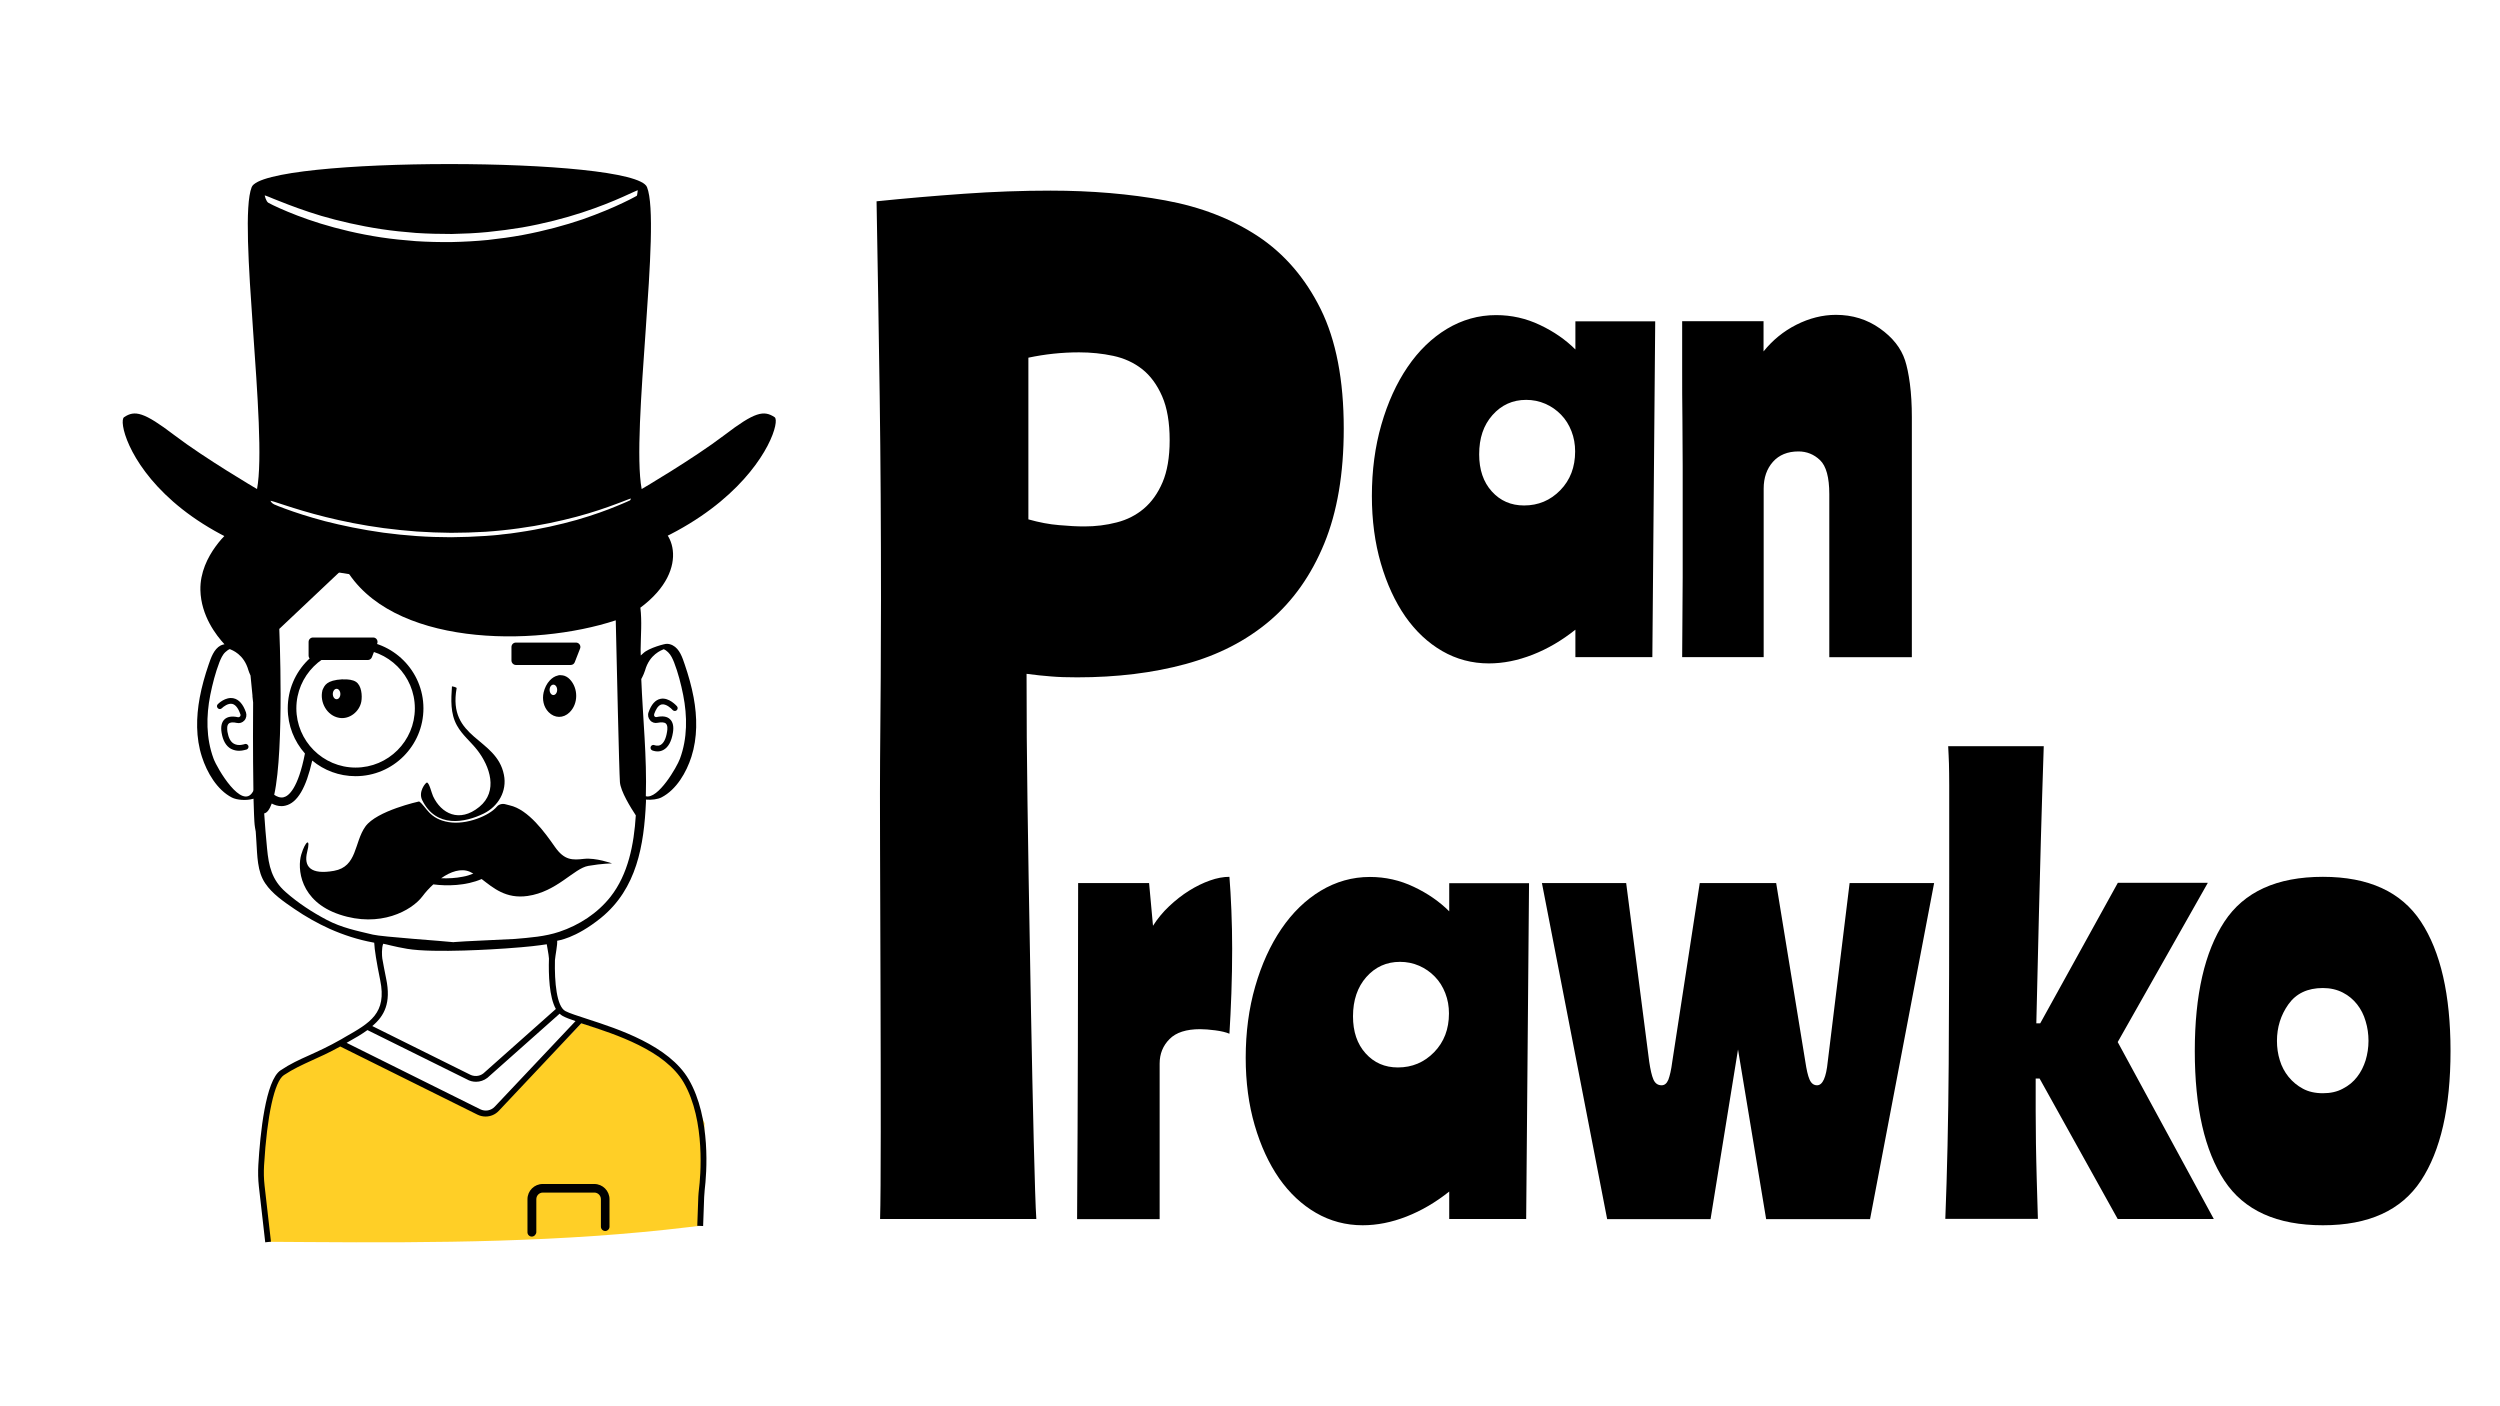 <svg version="1.1" id="Warstwa_1" xmlns="http://www.w3.org/2000/svg" x="0" y="0" viewBox="0 0 1920 1080" style="enable-background:new 0 0 1920 1080" xml:space="preserve"><style></style><path d="M675.9 936.2c1.4-43.2-.5-309.8 0-352.8.4-43 .7-83.8.7-122.5 0-55-.3-107.3-1-156.9-.7-49.6-1.5-99.4-2.4-149.4 22.3-2.3 44.7-4.2 67.2-5.8 22.5-1.6 44.7-2.4 66.5-2.4 31.4 0 60.7 2.5 88 7.5 27.3 5 51 14.2 71.3 27.6 20.2 13.4 36.3 32.1 48.1 55.9 11.8 23.9 17.7 54.5 17.7 91.8 0 34.6-5 64-15 88.3-10 24.3-24 44.1-42 59.4-18 15.2-39.5 26.3-64.5 33.1-25 6.8-52.8 10.2-83.2 10.2-7.7 0-14.4-.2-20.1-.7-5.7-.4-11.9-1.1-18.8-2 0 32.7.2 65.3.7 97.6.4 32.3 4.5 288.3 6.8 321.1h-120zm114-537.3c8.2 2.3 16 3.8 23.5 4.4 7.5.7 14 1 19.4 1 8.6 0 16.9-1 24.9-3.1 7.9-2 14.9-5.6 20.8-10.6s10.7-11.7 14.3-20.1c3.6-8.4 5.5-19.2 5.5-32.4 0-13.6-1.9-24.9-5.8-33.8-3.9-8.9-9-15.8-15.3-20.8-6.4-5-13.8-8.4-22.2-10.2-8.4-1.8-17.2-2.7-26.3-2.7-13.2 0-26.2 1.4-38.9 4.1v124.2zM1269 504.7h-59.1v-21.1c-10.4 8.3-21.3 14.7-32.8 19.2-11.5 4.5-22.7 6.7-33.7 6.7-12.9 0-24.9-3.2-35.8-9.5-10.9-6.3-20.4-15.2-28.3-26.5-7.9-11.4-14.2-25-18.8-40.8-4.6-15.8-6.9-33.1-6.9-51.8 0-19.6 2.4-37.8 7.3-54.8s11.6-31.7 20.1-44.2c8.5-12.5 18.6-22.3 30.2-29.3 11.7-7 24.2-10.6 37.8-10.6 11.8 0 23 2.5 33.7 7.6 10.6 5 19.7 11.3 27.2 18.8v-21.6h61.3l-2.2 257.9zm-133-155.8c0 11.8 3.2 21.3 9.7 28.5 6.5 7.2 14.7 10.8 24.8 10.8 10.9 0 20.2-3.9 27.8-11.7 7.6-7.8 11.4-17.7 11.4-29.8 0-5.5-.9-10.6-2.8-15.5s-4.5-9.1-8-12.7c-3.5-3.6-7.5-6.4-12.1-8.4s-9.5-3-14.7-3c-10.4 0-19 3.9-25.9 11.7s-10.2 17.7-10.2 30.1zM1354.4 246.6v23.3c6.9-8.6 15.3-15.5 25.2-20.5 9.9-5 20.1-7.6 30.4-7.6 12.7 0 23.9 3.5 33.7 10.4 9.8 6.9 16.3 15.1 19.4 24.6 1.4 4.3 2.7 10.3 3.7 17.9 1 7.6 1.5 16.2 1.5 25.7v184.3h-63.4V379.5c0-12.9-2.4-21.6-7.1-26.1-4.7-4.5-10.3-6.7-16.6-6.7-8.3 0-14.9 2.7-19.6 8-4.7 5.3-7.1 12.2-7.1 20.5v129.5h-62.6c0-9.5.1-19.5.2-30s.2-21 .2-31.5V358c0-10.9-.1-22.9-.2-35.8-.2-12.9-.2-26.2-.2-39.7v-35.8h62.5z"/><path d="m882.5 678.2 3 32.8c3.5-5.5 7.6-10.5 12.5-15.1s10-8.6 15.3-11.9c5.3-3.3 10.6-5.9 16-7.8 5.3-1.9 10.3-2.8 14.9-2.8.6 7.5 1.1 16 1.5 25.7.4 9.6.6 19.5.6 29.6 0 11.5-.2 22.9-.6 34.1-.4 11.2-.9 21.6-1.5 31.1-2.6-1.1-6.2-2-10.8-2.6-4.6-.6-8.5-.9-11.7-.9-10.6 0-18.5 2.5-23.5 7.6-5 5-7.6 11.3-7.6 18.8v119.5h-63.4c.3-46.6.5-90.8.6-132.7.1-41.9.2-83.6.2-125.4h54.5zM1172.1 936.2H1113v-21.1c-10.4 8.3-21.3 14.7-32.8 19.2-11.5 4.5-22.7 6.7-33.7 6.7-12.9 0-24.9-3.2-35.8-9.5-10.9-6.3-20.4-15.2-28.3-26.5-7.9-11.4-14.2-25-18.8-40.8-4.6-15.8-6.9-33.1-6.9-51.8 0-19.6 2.4-37.8 7.3-54.8s11.6-31.7 20.1-44.2c8.5-12.5 18.6-22.3 30.2-29.3 11.7-7 24.2-10.6 37.8-10.6 11.8 0 23 2.5 33.7 7.6 10.6 5 19.7 11.3 27.2 18.8v-21.6h61.3l-2.2 257.9zm-133-155.7c0 11.8 3.2 21.3 9.7 28.5 6.5 7.2 14.7 10.8 24.8 10.8 10.9 0 20.2-3.9 27.8-11.7 7.6-7.8 11.4-17.7 11.4-29.8 0-5.5-.9-10.6-2.8-15.5s-4.5-9.1-8-12.7c-3.5-3.6-7.5-6.4-12.1-8.4s-9.5-3-14.7-3c-10.4 0-19 3.9-25.9 11.7-6.7 7.6-10.2 17.7-10.2 30.1zM1485.4 678.2l-49.2 258.1h-79.8L1334.8 806l-21.1 130.3h-79.4l-50.1-258.1h64.7l17.7 137.2c.9 6 1.9 10.6 3.2 13.6s3.4 4.5 6.3 4.5c2.3 0 4-1.4 5.2-4.3 1.1-2.9 2.2-7.5 3-13.8l21.1-137.2h58.7l22.4 137.2c.9 6 1.9 10.6 3.2 13.6s3.2 4.5 5.8 4.5c4.3 0 7-6 8.2-18.1l16.8-137.2h64.9zM1695.5 678.2l-69.1 122.1 73.8 135.9h-73.8l-60-107.9h-3v24.8c0 8.2.1 16.6.2 25.2.1 8.6.4 17.7.6 27.2.3 9.5.6 19.7.9 30.6H1494c1.4-35.4 2.3-75 2.6-118.9.3-43.9.4-92 .4-144.4v-69.5c0-6.9-.1-12.5-.2-16.8-.1-4.3-.4-8.8-.6-13.4h73.4c-.9 26.5-1.6 50.3-2.2 71.4-.6 21.1-1.1 40.3-1.5 57.4-.4 17.1-.8 32.5-1.1 46.2-.3 13.7-.6 26.3-.9 37.8h3l59.6-107.9h69z"/><path d="M1784 673.4c35.1 0 60.2 11.5 75.3 34.5 15.1 23 22.7 56.1 22.7 99.3 0 43.4-7.6 76.6-22.7 99.5-15.1 22.9-40.2 34.3-75.3 34.3-35.4 0-60.6-11.4-75.7-34.3-15.1-22.9-22.7-56-22.7-99.5 0-43.2 7.6-76.2 22.7-99.3 15.1-23 40.3-34.5 75.7-34.5zm0 166.2c5.8 0 10.9-1.1 15.3-3.5 4.5-2.3 8.1-5.3 11-9.1 2.9-3.7 5-8 6.5-12.7 1.4-4.7 2.2-9.7 2.2-14.9 0-5.2-.7-10.2-2.2-15.1-1.4-4.9-3.6-9.2-6.5-12.9-2.9-3.7-6.5-6.8-11-9.1s-9.6-3.5-15.3-3.5c-11.8 0-20.6 4.2-26.5 12.5-5.9 8.3-8.8 17.7-8.8 28.1 0 5.2.7 10.1 2.2 14.9 1.4 4.7 3.7 9 6.7 12.7 3 3.7 6.7 6.8 11 9.1 4.2 2.3 9.4 3.5 15.4 3.5z"/><path d="m206.1 953.7-5.8-58.6 2.9-40 11.7-31.4 15.4-7.6 32.7-14.8 34.8 17.9 19.1 9.5 57.7 27.5 15.2-15 25.4-22.8 31.4-32.7 41.5 13.2 35.7 25.4 17.3 38.4-3.5 78.7-8.4 1c-97.1 11.7-194.8 12.2-292.5 11.5l-30.6-.2z" style="fill:#ffcf26"/><path d="M286.6 489.6h-46.2c-1.9 0-3.4 1.5-3.4 3.4v10.5c0 1.9 1.5 3.4 3.4 3.4h42.1c1.4 0 2.6-.9 3.1-2.1l4.1-10.5c.9-2.3-.7-4.7-3.1-4.7zM408.4 949.7c-1.8 0-3.3-1.5-3.3-3.3V921c0-6.5 5.3-11.7 11.7-11.7h39.6c6.5 0 11.7 5.3 11.7 11.7v21.1c0 1.8-1.5 3.3-3.3 3.3s-3.3-1.5-3.3-3.3V921c0-2.8-2.3-5.1-5-5.1h-39.6c-2.8 0-5 2.3-5 5.1v25.4c-.2 1.8-1.7 3.3-3.5 3.3zM183.6 576.6c-1.9 0-4.1-.4-6.2-1.5-3.8-2.1-6.2-6.3-7.2-12.3-.8-4.7 0-8.2 2.2-10.3 2.2-2.1 5.7-2.7 10.3-1.7.8.2 1.4-.3 1.6-.5.4-.5.6-1.1.3-1.8-1.1-3.2-3.1-7.2-6.2-7.9-3.2-.7-6.8 2.1-8 3.3-.9.9-2.3.9-3.1 0-.9-.9-.9-2.3 0-3.1.2-.2 5.8-5.9 12.1-4.5 4.1.9 7.3 4.5 9.5 10.8.7 2.1.3 4.5-1.2 6.2-1.5 1.7-3.7 2.4-5.8 1.9-3-.7-5.2-.5-6.3.6-1.4 1.3-1.2 4.2-.9 6.3.8 4.6 2.4 7.7 5 9.1 3.6 2 8 .3 8.1.3 1.1-.5 2.4.1 2.9 1.2.5 1.1-.1 2.4-1.2 2.9-.5 0-2.8 1-5.9 1zM505 577.1c-2.3 0-3.9-.8-4.1-.8-1.1-.5-1.6-1.8-1.1-2.9.5-1.1 1.8-1.6 2.9-1.1.1 0 2.4 1 4.6-.2 2.4-1.3 4.2-4.8 5-10.1.4-2.2.5-5-.9-6.3-1.1-1-3.3-1.2-6.3-.6-2.2.5-4.4-.2-5.8-1.9-1.5-1.7-2-4-1.2-6.2 2.1-6 5.2-9.5 9.2-10.3 6.5-1.3 12.3 5.4 12.6 5.7.8.9.7 2.3-.2 3.1-.9.8-2.3.7-3.1-.2-1.2-1.4-5.1-4.9-8.4-4.3-2.9.6-4.7 4.3-5.8 7.4-.2.6-.1 1.3.3 1.8.2.2.7.7 1.6.5 4.6-1 8.1-.5 10.3 1.7 2.2 2.1 3 5.6 2.2 10.3-1.1 6.8-3.6 11.3-7.4 13.3-1.5.8-3 1.1-4.4 1.1z"/><g><path d="M396.2 510.7h42.1c1.4 0 2.6-.8 3.1-2.1l4.1-10.5c.9-2.2-.8-4.6-3.1-4.6h-46.2c-1.9 0-3.4 1.5-3.4 3.4v10.5c.1 1.8 1.6 3.3 3.4 3.3zM371.5 624.8c11-5.4 18.1-17.1 15.5-29.8-5.7-28.7-43.4-27.2-36.3-66.5.1-.7-3.6-1.5-3.6-1.4-.7 10.2-1.3 20.8 3.8 30 4 7.3 10.5 12.4 15.6 18.9 9.8 12.6 16.3 31.7 1.6 43.7-15.3 12.5-29.3 5.1-35.5-8.2-1.1-2.3-3-10.7-4.8-10.5-.9.1-6.7 6.9-3.6 13.4 10.7 21.9 33 17.4 47.3 10.4z"/><path d="M405.2 688.1c22.5-3.2 35.6-21.2 46.6-23.1 10.9-1.9 18.3-1.9 18.3-1.9s-12.5-4.5-21.5-3.5-15.1 1.3-22.5-9.3c-7.4-10.6-20.2-28.6-34.7-31.8-1.3-.3-2.3-.6-3.1-.8-2.4-.7-5.1-.1-6.7 1.8-5.7 6.9-23.3 14.2-37 11.9-15.2-2.5-17.2-12-22.7-15.9 0 0-32.6 7.1-41.3 19.3-8.7 12.2-6.1 30.8-24.1 34-18 3.2-23.4-3.2-20.6-14.5 2.9-11.2-1.3-8.7-4.5 1.9s-1.3 36 29.5 46.2c30.8 10.3 55.2-2.9 63.6-14.1 2.3-3.1 5.1-6.2 8.3-9.1 10.4 1.4 25.2 1.1 37.1-4.1 8.9 6.8 18.6 15.4 35.3 13zm-49.7-14.8c-5.4 1.1-11 1.4-16.7 1.2 7.2-5.1 15.3-7.9 22-5 .9.4 1.8.9 2.7 1.4-2.4 1-5 1.9-8 2.4zM277.5 538.8c.8-4.6.2-12.4-4.2-15.2-2.3-1.5-6.1-2-9.5-1.8-.2-.1-.4-.1-.8-.1-12.4.7-13.7 4.8-15.2 8-.1.2-.2.3-.2.6-2.2 9 3.5 19.4 12.9 21 7.9 1.4 15.6-4.8 17-12.5zm-19-1.8c-1.6 0-2.9-1.8-2.9-4s1.3-4 2.9-4c1.6 0 2.9 1.8 2.9 4 0 2.3-1.3 4-2.9 4zM431.6 518.6h-.5c-.3-.1-.6-.1-1.1-.1-.5 0-1.1.1-1.6.3-2.3.5-4.4 1.9-6.1 3.7-2.4 2.5-4 5.9-4.8 9.3-1.2 5.3-.1 11.1 3.8 15.1 4.7 4.8 11.3 4.9 16.1.2 6.8-6.6 6.8-18.5.2-25.4-1.5-1.6-3.7-2.9-6-3.1zm-6.6 15.2c-1.6 0-2.9-1.8-2.9-4s1.3-4 2.9-4c1.6 0 2.9 1.8 2.9 4s-1.3 4-2.9 4z"/><path d="M529 829.1c-15.2-26.2-54.5-38.9-77.9-46.5-7.6-2.5-13.7-4.4-16.9-6.1-6.7-3.6-8.4-22.1-8-39.1.3-3.8 2-11.7 1.7-14.9.3-.2 13.7-1.4 33.8-17.7 27.4-22.4 32.9-55.7 34.4-89v-1.7c4.5.4 9.2-.3 11.9-1.7 11.5-5.9 19.2-19.3 23-31.2 4.7-14.7 4.5-30.5 1.7-45.6-1.6-8.6-4-17-6.8-25.2-1.8-5.3-3.9-12-9.3-14.8-1.6-.8-3.1-1.2-4.7-1.1-.5-.3-13.6 3-17.9 7.2-.2.2-1 .9-1.9 1.7 0-1.5-.1-3.1-.1-4.6.1-10.7 1.1-21.6-.2-32.1 40.7-30.2 24-65.7 5.2-64.4-81.6 5.8-89.9 21.5-89.9 21.5s-125.2 8.7-143.5 12.1c-18.3 3.4-85.8-29.5-85.8-29.5s-24.5 19.7-23.9 46.8c.5 19.8 12.2 34.8 18.5 41.6-1 .2-1.9.4-2.9.9-5.3 2.8-7.5 9.6-9.3 14.8-2.8 8.2-5.2 16.6-6.8 25.2-2.8 15.1-3.1 30.9 1.7 45.6 3.8 11.8 11.5 25.3 23 31.2 3.7 1.9 11 2.6 16.6.9.1 4.1.2 8.1.4 12.2.2 3.5.2 6.9.8 10.3.1.9.3 1.8.5 2.7.1 2.6.3 5.2.5 7.8.7 10.6.6 22.9 6.8 32 5.4 8.1 14.4 14.2 22.3 19.6 8.6 5.9 17.8 11.1 27.3 15.4 10.6 4.7 21.7 8.3 33.1 10.4.3.1.7.1 1 .2.2 5.2 1.8 15.1 4.6 28.8 5.2 25.4-7.7 32.7-27.1 43.7l-2.7 1.6c-10 5.7-17.8 9.2-24.6 12.3-7.8 3.5-14.5 6.5-22.1 11.6-11.6 7.7-15.7 48.9-17.1 72.7-.3 5.5-.2 11 .4 16.4l4.9 43 4.4-.5-4.9-43c-.6-5.2-.7-10.4-.4-15.6 2.3-38.6 8-64.5 15.2-69.3 7.4-4.9 13.9-7.8 21.5-11.3 6.2-2.8 13.2-5.9 21.8-10.7L366.6 856c2 1 4.1 1.5 6.3 1.5 3.8 0 7.5-1.5 10.2-4.4l63.3-67.2c1 .3 2.1.7 3.2 1 22.8 7.4 61.1 19.7 75.5 44.5 17 29.3 12.8 73.4 11.7 81.9-.2 1.8-.4 3.7-.5 5.8l-.8 22.3 4.5.2.8-22.3c.1-1.9.2-3.7.4-5.4 1.5-12.5 5-55.1-12.2-84.8zm-33.6-314.2c3.5-12.5 12.7-15.5 14.3-16.3 1.1.4 2.3 1.2 3.4 2.3 2.2 2.1 3.5 5.1 4.6 7.8 3.1 8 5.3 16.6 7 25.1 3.2 16.3 3.3 33.2-2.5 48.9-2.3 6.3-16.8 31.4-26.2 28.8.9-30-2.3-60-3.5-90 1.4-2.5 2.6-5.5 2.9-6.6zm-301.1 93c-8.4 14.9-27.6-17.9-30.3-25.3-5.8-15.7-5.7-32.6-2.5-48.9 1.7-8.4 3.9-17 7-25.1 1.1-2.7 2.4-5.8 4.6-7.8 1.2-1.1 2.3-1.9 3.4-2.3 1.7.8 10.8 3.8 14.3 16.3.2.7.8 2.3 1.6 4l1.5 15.3v.8c.1 1.4.3 2.9.5 4.6-.1 8.7 0 17.4-.1 26 0 13.3.1 26.6.3 39.9v1.3c0 .5-.2.9-.3 1.2zm92.1 109.9c-12.5-3-24-5.3-35.4-11.3-11.2-5.9-22.1-13-31.6-21.4-10.7-9.4-13-19.9-14.3-33.5-.9-9-1.6-17.9-2.2-26.9 2.3-.4 4.2-3.2 5.8-7.6 2.2 1.2 4.7 2 7.5 2 1 0 2-.1 3.1-.4 9.1-2.2 15.8-13.6 20.5-34.6 9 7.5 20.6 12 33.3 12 28.8 0 52.1-23.4 52.1-52.1s-23.4-52.1-52.1-52.1c-28.8 0-52.1 23.4-52.1 52.1 0 13.3 5 25.4 13.2 34.7-5.3 27-12.5 32.7-16.4 33.6-2.6.6-5.2-.5-7.2-1.9 7.9-36 3.9-127.4 3.9-127.4l50.3-47.5c34.6 61 144.8 61.8 208.1 40.9.7 30.1 2.6 116.3 3.2 124.2.5 7.2 8.4 19.8 12.2 25.6-1.4 22.5-5.9 45.3-19.4 62.5-10 12.7-24.1 21.8-39.3 26.9-11 3.7-22.6 4.5-34.1 5.5-4 .3-42.6 1.9-46.6 2.4-.2 0-.4.1-.6.1-6.4-.8-55.1-4.1-61.9-5.8zM227.6 544c0-25.1 20.4-45.5 45.5-45.5s45.5 20.4 45.5 45.5-20.4 45.5-45.5 45.5-45.5-20.5-45.5-45.5zm69 207.8c-1.3-6.5-2.3-11.6-3-15.7-.3-2-.6-8.1.7-11.3 2.3.3 8.3 2.2 18.4 3.9 20.8 3.5 70.2.1 75.8-.3 18.4-1.3 24.7-2.2 31.4-3.2.1 1.1 1.5 7.6 1.7 11-.4 12.6.2 29.6 5.3 38.7l-55.7 49.5c-3.1 2.4-7.3 2.6-10.8.6l-74.5-37c9.4-7.8 14.5-17.9 10.7-36.2zm83.4 98.1c-2.9 3.1-7.4 3.9-11.2 2l-102.6-51 1.2-.7c5.4-3 10.4-5.9 14.8-9.1l76.3 37.8c2.2 1.3 4.6 1.9 7.1 1.9 3 0 6.1-1 8.7-3l55.5-49.3c.7.7 1.5 1.3 2.4 1.8 2.2 1.2 5.6 2.5 9.8 3.9l-62 65.7z"/></g><g><path d="M349.2 446h-.2.2zM594.9 320.4c-8.3-5.5-15.2-4.1-38.6 13.8-23.5 17.9-63.5 41.4-63.5 41.4-8.3-44.2 15.2-204.3 4.1-231.9-9.4-23.6-294.2-23.6-303.6 0-11 27.6 12.4 187.7 4.1 231.9 0 0-40-23.5-63.5-41.4s-30.4-19.3-38.6-13.8C87.1 325.8 121.9 446 341.2 446c219.2 0 261.8-120.2 253.7-125.6zm-111.1 63.9c-.5.2-1.2.6-2.2 1-1.9.8-4.7 2.1-8.3 3.5-7.2 3-17.6 6.8-30.4 10.5-12.8 3.6-28 7.1-44.5 9.5-2.1.3-4.1.6-6.2.9-2.1.3-4.2.5-6.3.7-1.1.1-2.1.2-3.2.4-1.1.1-2.2.2-3.2.3-2.2.2-4.3.4-6.5.5-8.7.6-17.6.9-26.5 1-8.9 0-17.8-.3-26.5-.9-8.7-.6-17.3-1.5-25.6-2.6-16.5-2.3-31.8-5.5-44.7-8.8-12.9-3.4-23.4-6.9-30.7-9.6-3.7-1.3-6.5-2.5-8.4-3.3-1.9-.8-2.9-2.7-2.9-2.8 0-.1 1.1.2 3.1.8 2 .6 4.9 1.6 8.6 2.8 7.4 2.4 17.9 5.7 30.8 8.9 12.9 3.2 28 6.3 44.5 8.5 8.2 1.1 16.7 1.9 25.4 2.6 8.7.6 17.5.9 26.3 1 8.8 0 17.7-.3 26.4-.8 2.2-.1 4.3-.3 6.5-.5 1.1-.1 2.1-.2 3.2-.3 1.1-.1 2.1-.2 3.2-.3 2.1-.2 4.2-.4 6.3-.7 2.1-.3 4.2-.5 6.2-.8 16.4-2.2 31.6-5.5 44.4-8.9 12.8-3.4 23.3-7.1 30.5-9.8 3.7-1.3 6.5-2.5 8.4-3.2 1-.4 1.7-.6 2.2-.8.5-.2.8-.3.8-.2 0-.3-.2 1.2-.7 1.4zm5.2-233.9c-.5.3-1.2.7-2.2 1.2-1.9 1-4.7 2.5-8.4 4.2-7.3 3.5-18 8.1-31.1 12.7-13.2 4.5-28.9 8.8-46 12-8.6 1.6-17.5 2.8-26.6 3.8-9.1.9-18.4 1.4-27.7 1.6-9.3.1-18.6-.1-27.7-.7-9.1-.7-18.1-1.6-26.7-2.9-17.2-2.6-33.1-6.5-46.4-10.6-13.3-4.1-24.1-8.5-31.5-11.8-3.7-1.6-6.6-3.1-8.5-4.1-1.9-1-2.9-5.6-2.9-5.7.1-.1 1.2.3 3.2 1.1s4.9 2.1 8.7 3.5c7.5 3 18.3 7.1 31.6 11.1 13.3 3.9 29 7.6 46.2 10.2 8.6 1.3 17.5 2.2 26.5 2.9 9.1.6 18.3.8 27.5.8 9.2-.2 18.5-.6 27.5-1.5s17.9-2.1 26.4-3.5c17.1-3 32.7-7.1 45.9-11.4 13.2-4.3 23.9-8.7 31.3-12 3.7-1.6 6.6-3 8.6-3.9 1-.4 1.7-.8 2.3-1 .5-.2.8-.3.8-.3-.1-.1-.3 4-.8 4.3z"/></g></svg>